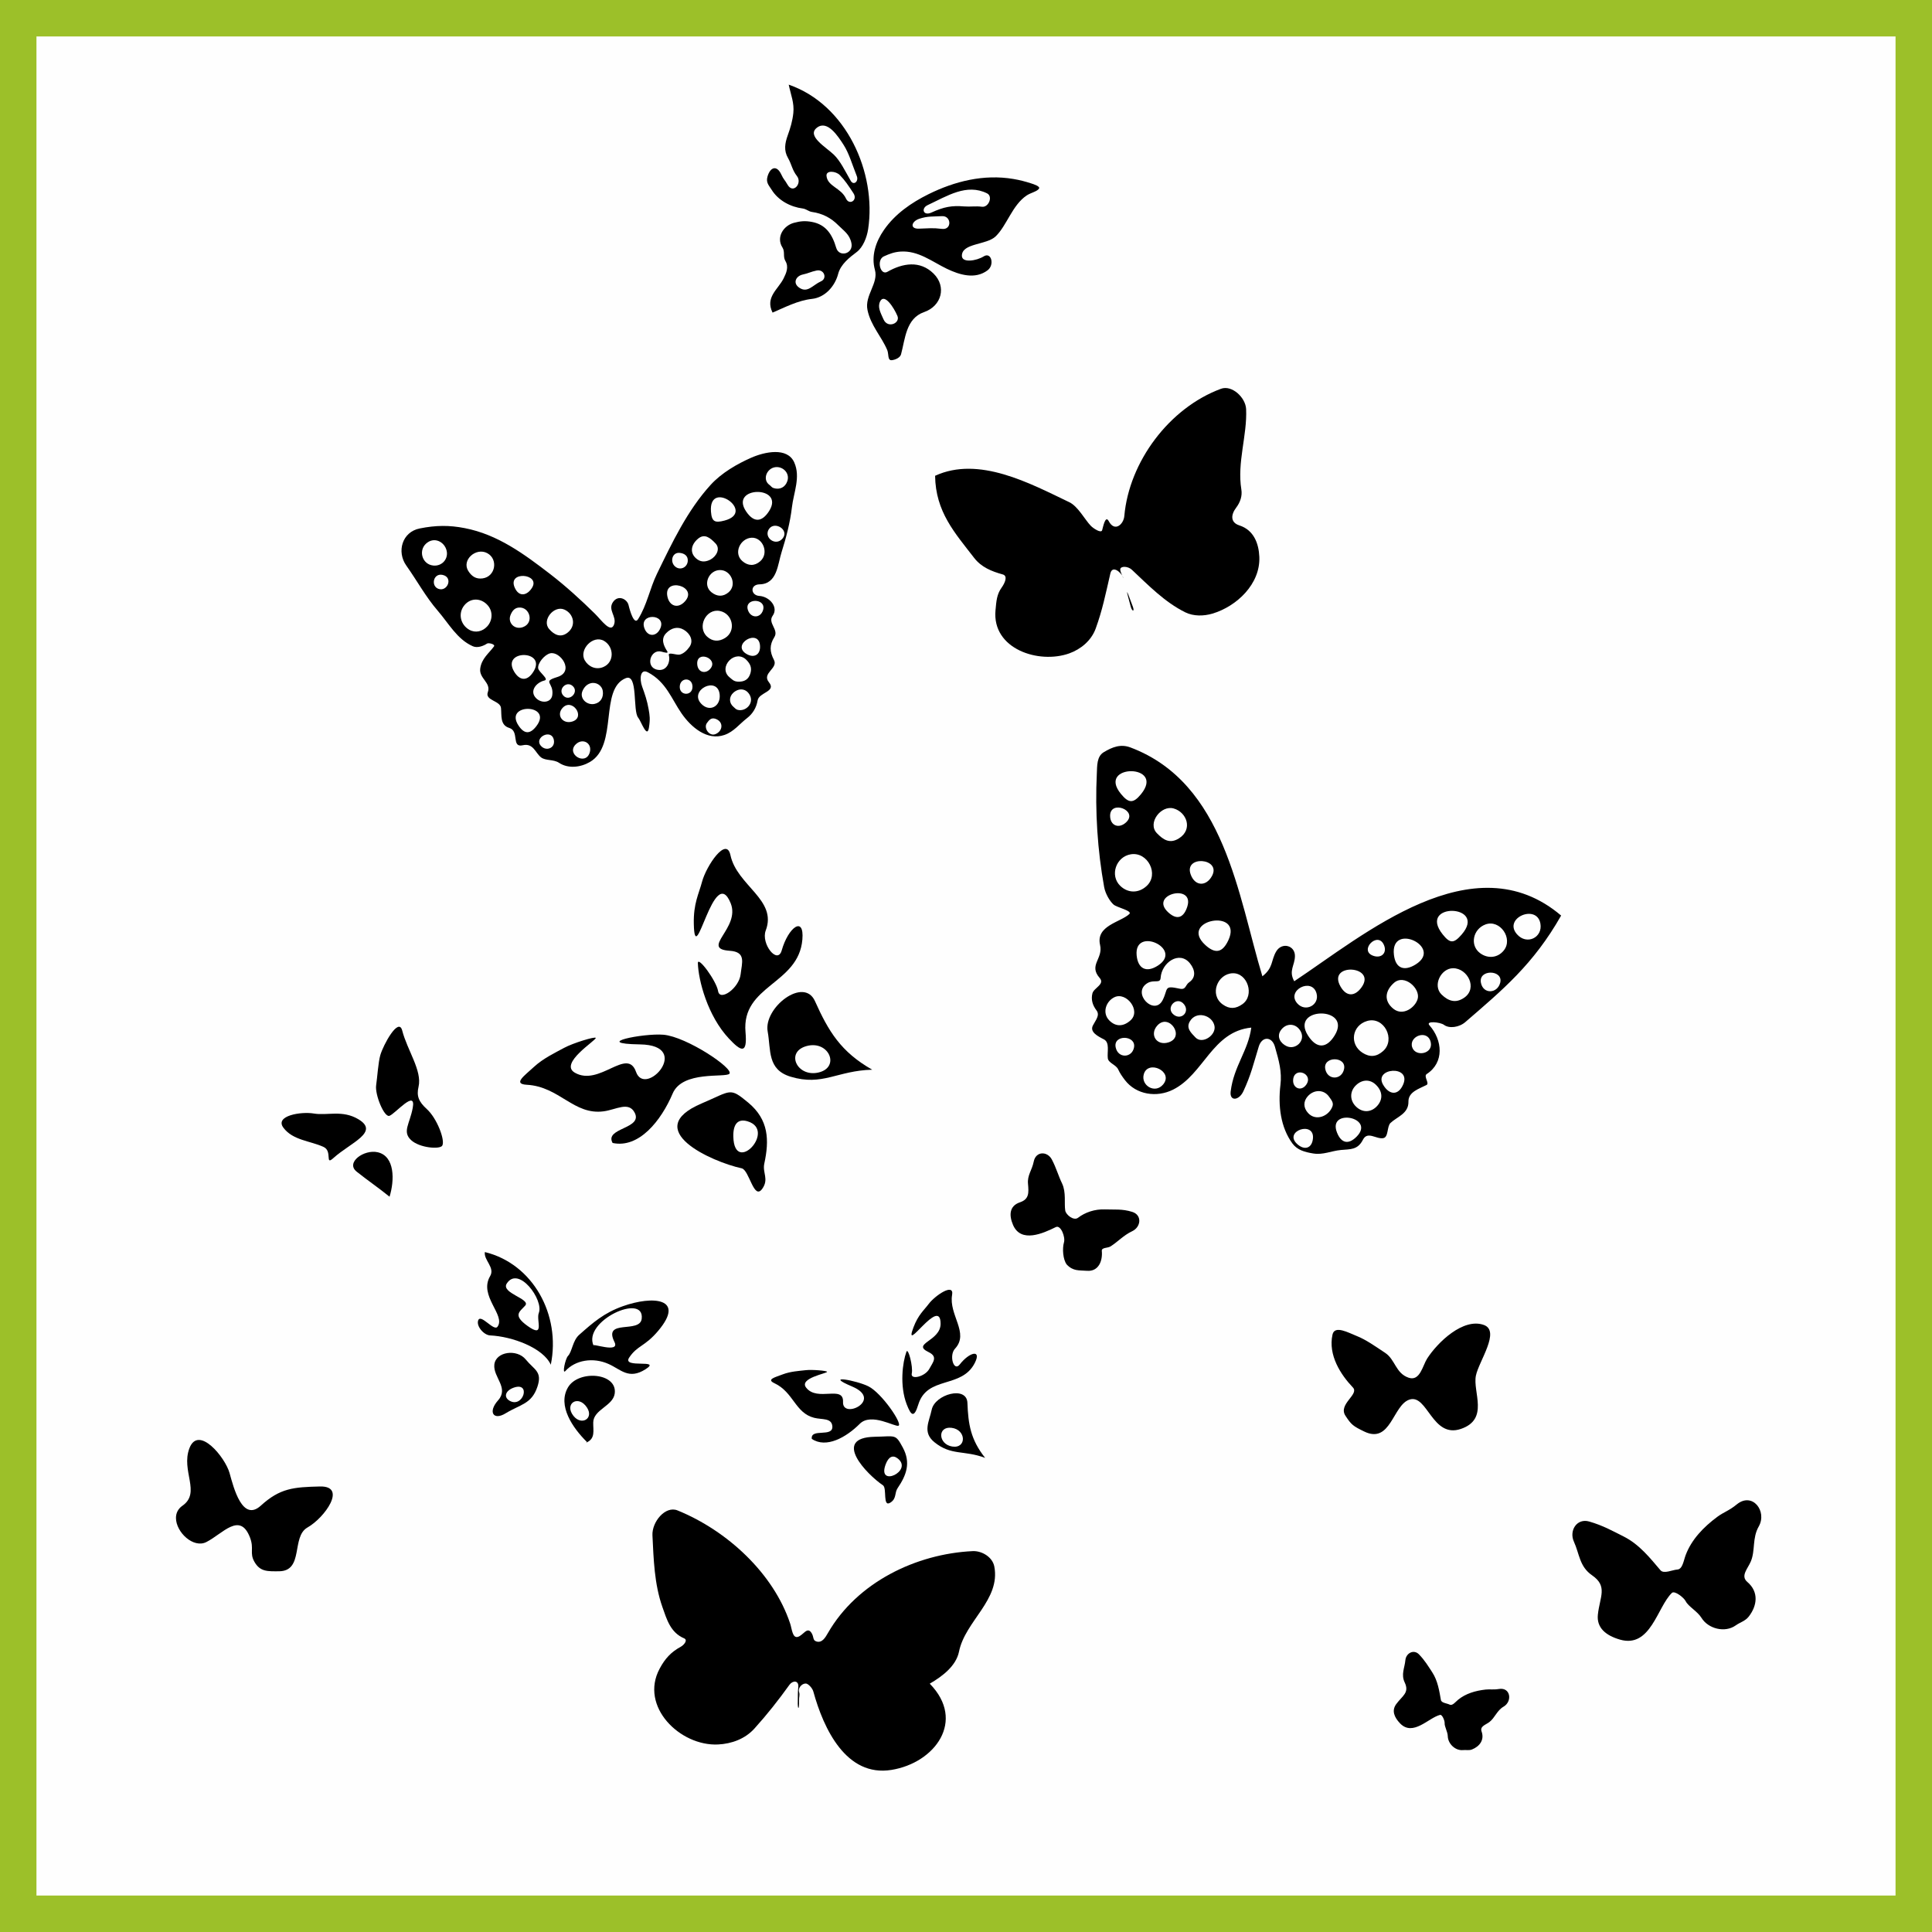<?xml version="1.0" encoding="UTF-8"?> <!-- Creator: CorelDRAW X7 --> <svg xmlns="http://www.w3.org/2000/svg" xmlns:xlink="http://www.w3.org/1999/xlink" xml:space="preserve" width="53cm" height="53cm" shape-rendering="geometricPrecision" text-rendering="geometricPrecision" image-rendering="optimizeQuality" fill-rule="evenodd" clip-rule="evenodd" viewBox="0 0 52359 52359"><rect x="0" y="0" width="52359" height="52359" fill="#808080" stroke="none"/> <g id="Capa_x0020_1">  <rect fill="#FEFEFE" stroke="#9CC029" stroke-width="987.91" x="494" y="494" width="51371" height="51371"></rect> <path fill="black" d="M39649 47429c84,-9 164,16 246,-18 202,-81 340,-256 257,-488 -50,-140 114,-179 213,-255 150,-116 200,-309 384,-417 242,-141 191,-530 -126,-478 -154,25 -241,2 -365,16 -274,31 -537,108 -741,275 -72,59 -154,170 -229,133 -71,-36 -223,-44 -238,-125 -44,-242 -83,-520 -236,-753 -114,-173 -198,-317 -356,-482 -143,-149 -353,-36 -371,155 -20,213 -122,386 -18,605 133,280 -63,358 -231,587 -126,173 -56,354 106,522 352,363 771,-154 1083,-231 60,-15 129,163 124,223 -6,94 82,233 85,355 6,203 202,397 413,376l0 0z"></path> <path fill="black" d="M24160 47966c1175,-190 2025,-1328 1037,-2337 342,-198 715,-481 793,-869 168,-831 1128,-1401 957,-2305 -50,-263 -344,-430 -587,-418 -1532,73 -3133,845 -3923,2220 -70,122 -159,278 -315,227 -102,-33 -60,-119 -128,-228 -119,-190 -227,68 -375,106 -144,36 -157,-219 -205,-362 -451,-1360 -1705,-2518 -3052,-3066 -332,-135 -698,314 -680,676 32,647 50,1318 269,1940 120,339 218,693 590,851 104,44 2,176 -91,227 -264,145 -425,317 -574,596 -548,1024 553,2101 1582,2053 368,-18 733,-149 989,-433 346,-383 648,-767 950,-1187 84,-116 257,-127 237,68 -17,169 -7,196 -13,373 -9,246 42,257 34,-3 -4,-125 27,-149 1,-239 -40,-140 122,-263 213,-223 66,30 150,127 173,209 278,1011 892,2323 2118,2124l0 0z"></path> <path fill="black" d="M7560 42583c682,-4 329,-935 772,-1186 471,-266 1082,-1129 340,-1112 -715,17 -1082,44 -1603,519 -498,453 -737,-481 -846,-878 -118,-432 -847,-1318 -1090,-676 -233,614 320,1202 -188,1556 -125,87 -177,207 -176,334 1,382 471,831 825,650 443,-225 907,-828 1180,-125 120,312 -19,417 122,663 154,269 353,257 664,255l0 0z"></path> <path fill="black" d="M24333 39529c-138,-110 -254,-50 -332,160 -237,640 753,177 332,-160l0 0zm-201 1192c173,-112 104,-258 196,-394 237,-349 361,-684 140,-1095 -204,-380 -192,-304 -761,-294 -1177,21 -220,1016 223,1316 114,78 -18,610 202,467l0 0z"></path> <path fill="black" d="M25804 39202c395,65 388,-459 -17,-507 -388,-46 -362,445 17,507l0 0zm894 308c-393,-497 -458,-909 -480,-1490 -18,-477 -882,-231 -968,184 -67,324 -259,614 77,884 456,367 794,206 1371,422l0 0z"></path> <path fill="black" d="M23300 38587c312,-313 959,93 1051,51 113,-51 -453,-884 -816,-1067 -313,-158 -1241,-333 -443,4 859,362 -268,907 -245,420 21,-468 -695,4 -1000,-389 -200,-257 565,-385 568,-428 3,-30 -401,-65 -579,-45 -176,20 -411,33 -619,112 -203,79 -458,135 -230,241 522,245 561,808 1078,938 213,54 471,-2 492,226 29,319 -595,43 -557,345 390,265 933,-41 1300,-408l0 0z"></path> <path fill="black" d="M38199 37930c487,-157 613,1060 1392,795 774,-263 317,-1002 407,-1443 78,-388 672,-1208 217,-1374 -560,-203 -1256,472 -1538,910 -121,188 -193,623 -500,520 -357,-121 -362,-493 -639,-675 -260,-172 -519,-358 -774,-458 -216,-85 -595,-300 -652,-36 -122,556 222,1086 553,1433 180,188 -408,451 -202,766 160,246 209,281 506,426 725,354 775,-717 1230,-864l0 0z"></path> <path fill="black" d="M24886 38067c241,-792 1174,-423 1532,-1130 192,-381 -150,-292 -408,41 -163,211 -297,-247 -128,-428 394,-424 -174,-915 -79,-1458 59,-336 -464,19 -636,248 -133,177 -282,293 -410,630 -299,788 734,-875 734,-94 0,472 -801,537 -326,767 263,127 117,274 22,452 -117,217 -519,311 -477,127 40,-178 -98,-715 -145,-587 -104,281 -189,917 9,1428 118,305 200,372 312,4l0 0z"></path> <path fill="black" d="M15910 38150c-233,-366 -634,-111 -367,224 216,270 555,70 367,-224l0 0zm1 934c5,5 -29,36 -20,11 250,-108 182,-325 186,-544 5,-353 534,-444 582,-783 81,-570 -985,-648 -1266,-169 -291,495 130,1104 518,1485l0 0z"></path> <path fill="black" d="M13910 37611c-211,80 -265,249 -107,346 375,228 607,-533 107,-346l0 0zm-209 692c405,-247 707,-250 864,-723 138,-414 -88,-456 -315,-735 -240,-297 -816,-216 -853,137 -36,343 405,628 101,969 -279,312 -129,555 203,352l0 0z"></path> <path fill="black" d="M16652 36368c-316,-636 693,-217 739,-630 81,-713 -1610,66 -1304,731 -73,-83 727,223 565,-101l0 0zm-1330 788c270,-298 751,-380 1175,-189 330,148 543,429 994,143 466,-295 -648,-7 -439,-319 222,-333 421,-291 787,-726 747,-888 -146,-957 -964,-664 -509,182 -802,441 -1180,775 -177,157 -190,456 -301,570 -76,78 -165,514 -72,410l0 0z"></path> <path fill="black" d="M14602 35583c141,-353 -552,-1295 -869,-797 -165,260 661,415 500,597 -147,167 -349,256 68,554 476,340 224,-160 301,-354l0 0zm325 1402c277,-1354 -485,-2737 -1787,-3053 -34,218 281,419 143,652 -318,536 432,1061 199,1372 -99,134 -452,-361 -522,-174 -59,157 154,402 323,409 598,28 1435,336 1644,794l0 0z"></path> <path fill="black" d="M29462 34440c308,22 424,-264 398,-539 -9,-96 155,-74 230,-119 198,-121 357,-305 593,-415 239,-112 274,-437 4,-523 -274,-87 -487,-58 -742,-68 -271,-11 -535,78 -730,227 -115,89 -328,-80 -346,-197 -31,-192 28,-495 -85,-731 -103,-213 -152,-408 -274,-644 -124,-241 -437,-235 -494,45 -49,245 -178,369 -156,607 22,246 31,416 -219,501 -283,96 -302,342 -188,610 214,503 815,232 1161,61 136,-67 263,275 221,413 -49,166 -29,468 75,602 174,183 324,153 552,170l0 0z"></path> <path fill="black" d="M10240 31228c-372,-88 -884,278 -574,525 313,249 578,426 891,679 139,-447 145,-1095 -317,-1204l0 0z"></path> <path fill="black" d="M9037 31383c460,-415 1259,-700 678,-1049 -434,-261 -847,-95 -1206,-156 -349,-60 -1070,58 -829,383 255,344 726,355 1089,522 249,114 27,518 268,300l0 0z"></path> <path fill="black" d="M11140 30897c232,216 782,256 845,152 86,-141 -141,-741 -418,-992 -222,-202 -283,-356 -224,-606 101,-434 -305,-986 -443,-1523 -97,-376 -514,388 -594,670 -56,196 -81,603 -112,813 -37,256 219,878 360,829 159,-56 727,-738 632,-218 -81,438 -290,647 -46,875l0 0z"></path> <path fill="black" d="M35582 30855c47,-490 -803,-204 -433,144 202,189 407,123 433,-144l0 0zm1185 -52c519,-529 -799,-779 -533,-109 114,288 310,336 533,109l0 0zm-1315 -637c208,227 561,88 659,-183 36,-99 -29,-171 -92,-261 -142,-203 -410,-197 -574,-16 -128,141 -127,315 7,460l0 0zm1305 -169c176,165 408,154 570,-30 161,-184 137,-396 -36,-566 -162,-159 -373,-148 -536,4 -182,168 -181,422 2,592l0 0zm1271 -608c228,-535 -813,-453 -544,9 159,274 408,307 544,-9l0 0zm-6506 1c293,-350 -409,-680 -524,-278 -87,304 304,542 524,278l0 0zm3875 11c217,-300 -314,-506 -351,-147 -24,231 211,339 351,147l0 0zm1029 -432c68,-349 -579,-349 -510,3 60,310 450,304 510,-3l0 0zm-5693 -583c62,-336 -572,-356 -497,-1 64,305 443,290 497,1l0 0zm6750 99c351,-311 25,-951 -434,-815 -412,122 -486,630 -124,861 201,129 383,110 558,-46l0 0zm1290 -245c-86,-356 -602,-156 -501,143 91,272 579,179 501,-143l0 0zm-7107 10c465,-145 16,-805 -300,-459 -220,242 -26,560 300,459l0 0zm3205 103c240,109 513,-145 382,-396 -125,-239 -408,-244 -550,-23 -106,165 -2,341 168,419l0 0zm1301 -294c489,-796 -1233,-787 -722,8 231,360 501,354 722,-8l0 0zm-3773 58c184,193 563,-60 515,-312 -56,-295 -501,-425 -672,-118 -100,178 33,300 157,430l0 0zm-1761 -464c292,-263 -112,-779 -433,-629 -232,109 -345,427 -141,632 179,180 389,164 574,-3l0 0zm1456 -428c-195,-262 -536,95 -275,282 201,144 425,-80 275,-282l0 0zm6325 -149c84,-282 -356,-689 -640,-440 -244,215 -282,490 -16,704 256,205 586,-30 656,-264l0 0zm-6907 22c153,-308 21,-398 455,-304 179,40 154,-100 259,-172 189,-129 168,-332 24,-513 -284,-356 -769,-27 -796,392 -11,164 -184,38 -357,142 -443,267 190,911 415,455l0 0zm2157 117c340,-237 142,-851 -261,-839 -413,13 -642,579 -272,845 188,135 356,119 533,-6l0 0zm2010 -294c-123,-445 -833,-78 -521,273 222,249 608,42 521,-273l0 0zm3999 120c380,-258 92,-803 -298,-801 -328,1 -563,468 -312,713 182,177 380,245 610,88l0 0zm-2775 -289c413,-589 -947,-669 -574,-16 163,285 393,273 574,16l0 0zm3753 -115c98,-361 -600,-380 -521,1 64,310 442,293 521,-1l0 0zm-9273 -470c699,-456 -653,-1074 -579,-276 34,361 262,483 579,276l0 0zm6984 -30c755,-474 -698,-1162 -590,-257 44,369 282,449 590,257l0 0zm-867 -540c-172,-360 -670,158 -295,302 232,90 402,-78 295,-302l0 0zm3253 163c263,-323 -102,-853 -496,-706 -340,126 -430,567 -145,778 208,154 476,132 641,-72l0 0zm-7463 -279c411,-884 -1371,-552 -623,132 278,254 470,196 623,-132l0 0zm6321 -152c723,-832 -1211,-882 -513,-6 202,254 303,247 513,6l0 0zm2135 -300c-97,-540 -1019,-149 -635,290 267,306 704,87 635,-290l0 0zm-9570 -455c210,-647 -1064,-338 -508,159 244,218 416,125 508,-159l0 0zm-1103 -561c350,-319 30,-938 -430,-860 -401,68 -572,575 -283,855 207,200 496,205 713,5l0 0zm1775 -277c258,-485 -780,-568 -577,-30 121,321 424,319 577,30l0 0zm-896 -1016c382,-242 212,-707 -143,-809 -344,-99 -722,396 -456,670 176,183 354,295 599,139l0 0zm-1428 -439c330,-321 -448,-616 -439,-165 5,265 244,354 439,165l0 0zm397 -756c683,-835 -1210,-827 -545,-12 207,253 332,272 545,12l0 0zm4672 9736c264,43 483,-70 748,-95 248,-24 453,5 596,-278 125,-245 360,-8 551,-43 147,-26 95,-318 197,-413 177,-166 491,-252 485,-575 -5,-268 291,-349 491,-453 87,-46 -89,-235 4,-296 483,-313 428,-922 74,-1321 -113,-127 290,-90 396,-11 137,102 405,71 576,-76 1012,-874 1848,-1567 2597,-2887 -2378,-2022 -5362,540 -7233,1780 -160,-286 18,-428 19,-684 2,-291 -355,-381 -507,-125 -147,249 -74,440 -375,675 -658,-2167 -1012,-5235 -3573,-6201 -266,-101 -491,-14 -727,128 -191,116 -177,368 -187,579 -50,1025 18,2076 199,3078 34,184 157,388 257,474 92,78 516,168 425,254 -236,224 -915,312 -793,839 88,379 -319,542 -11,894 151,173 -160,267 -197,420 -39,160 -1,311 111,459 101,132 -26,268 -98,410 -89,175 130,289 297,374 169,87 85,347 108,516 17,126 224,174 280,298 47,103 108,191 183,290 309,403 866,478 1302,261 841,-419 1061,-1576 2123,-1683 -83,630 -476,1045 -559,1734 -32,270 226,248 345,-9 210,-452 271,-736 417,-1212 87,-284 358,-276 437,3 111,388 193,679 150,1037 -68,568 5,1151 325,1588 131,177 330,233 567,271l0 0z"></path> <path fill="black" d="M15982 20395c78,-255 -191,-406 -378,-223 -270,263 266,592 378,223l0 0zm-1323 -182c139,159 394,64 351,-159 -61,-317 -550,-68 -351,159l0 0zm4728 -317c204,-79 234,-339 -2,-417 -114,-38 -173,41 -228,117 -94,132 61,366 230,300l0 0zm-4850 -218c465,-612 -903,-631 -480,-8 154,228 310,232 480,8l0 0zm977 -125c368,-118 -11,-650 -268,-368 -180,199 9,452 268,368l0 0zm4481 -314c217,51 435,-172 332,-388 -93,-193 -296,-218 -453,-77 -121,109 -119,278 1,380 42,35 68,73 120,85l0 0zm-491 -411c-47,-530 -860,-120 -492,253 221,223 520,64 492,-253l0 0zm-4536 7c46,-344 -290,-356 133,-486 485,-149 79,-711 -193,-643 -154,39 -342,268 -323,405 15,105 309,300 169,332 -219,52 -413,283 -229,475 145,152 415,132 443,-83l0 0zm1147 241c166,-35 247,-184 221,-350 -26,-162 -193,-253 -340,-206 -100,32 -168,107 -212,211 -82,199 120,391 331,345l0 0zm-594 -484c-167,-152 -408,87 -257,257 163,184 439,-93 257,-257l0 0zm3246 13c-6,-257 -334,-250 -345,0 -12,259 352,266 345,0l0 0zm1224 -132c183,11 300,-60 348,-233 41,-148 -8,-252 -112,-357 -134,-136 -326,-119 -456,11 -131,131 -157,325 -8,454 80,68 121,118 228,125l0 0zm-5558 -235c447,-632 -869,-653 -498,-34 139,230 332,269 498,34l0 0zm3379 -88c258,54 362,-211 315,-393 -26,-100 207,6 300,-18 93,-24 187,-104 260,-209 117,-170 15,-363 -157,-464 -162,-96 -338,-51 -478,95 -147,153 -71,332 30,489 43,67 -69,33 -157,10 -299,-79 -447,422 -113,490l0 0zm1452 -44c193,-267 -385,-486 -369,-114 11,242 243,288 369,114l0 0zm-2911 -30c302,-130 289,-546 19,-706 -299,-177 -690,237 -524,526 99,173 305,267 505,180l0 0zm4244 -577c-32,-485 -792,-30 -369,222 210,126 386,20 369,-222l0 0zm-948 -208c311,-190 210,-663 -141,-733 -376,-75 -628,440 -343,697 146,132 315,140 484,36l0 0zm-4274 -140c254,-191 172,-521 -80,-631 -282,-123 -620,289 -413,527 135,156 308,243 493,104l0 0zm2527 -138c146,-382 -575,-401 -442,2 87,261 346,247 442,-2l0 0zm-5185 54c169,96 363,46 488,-92 144,-158 160,-401 14,-569 -175,-201 -460,-215 -634,-3 -180,219 -106,528 132,664l0 0zm1457 -72c312,-114 183,-561 -120,-529 -118,13 -180,104 -220,207 -78,199 107,407 340,322l0 0zm6506 -463c96,-327 -516,-332 -412,-3 74,233 345,233 412,3l0 0zm-2118 -233c373,-411 -581,-669 -476,-139 52,268 287,348 476,139l0 0zm-4137 -381c215,-371 -675,-455 -477,4 119,275 348,217 477,-4l0 0zm5319 135c241,-203 69,-609 -235,-604 -302,4 -475,405 -229,601 153,122 315,128 464,3l0 0zm-7865 -96c247,92 413,-312 115,-377 -252,-54 -323,299 -115,377l0 0zm1200 -282c352,-48 428,-522 126,-684 -305,-164 -701,186 -514,483 93,147 210,225 388,201l0 0zm5220 -320c131,111 325,29 340,-148 12,-137 -86,-213 -224,-224 -201,-17 -266,247 -116,372l0 0zm-6553 -28c220,20 389,-157 365,-363 -29,-243 -292,-418 -517,-269 -277,183 -169,603 152,632l0 0zm7513 -165c154,-85 271,-288 133,-434 -148,-156 -298,-276 -474,-129 -211,176 -229,416 -13,565 117,81 247,56 354,-2l0 0zm1342 50c253,-218 71,-660 -239,-639 -301,21 -492,417 -244,633 156,135 329,139 483,6l0 0zm608 -619c193,-233 -222,-487 -373,-251 -145,228 187,475 373,251l0 0zm-1575 -485c875,-230 -437,-1144 -366,-239 21,269 105,308 366,239l0 0zm1210 -259c444,-700 -1098,-684 -621,15 208,306 426,290 621,-15l0 0zm120 -622c172,54 320,-23 375,-193 75,-231 -154,-427 -371,-364 -203,59 -301,335 -117,470 46,33 60,70 113,87l0 0zm-4975 7422c773,-454 245,-1976 969,-2270 340,-138 184,891 338,1071 76,89 242,584 291,268 37,-242 21,-324 -9,-499 -40,-230 -100,-405 -176,-613 -74,-202 -55,-497 156,-386 495,260 641,721 912,1113 261,377 696,748 1165,584 255,-89 403,-295 609,-454 162,-125 255,-289 288,-481 38,-223 517,-235 307,-492 -203,-249 257,-374 136,-605 -119,-226 -123,-408 10,-618 129,-204 -188,-381 -45,-580 165,-231 -83,-519 -362,-537 -237,-16 -257,-309 7,-314 481,-9 489,-540 600,-884 118,-371 229,-795 276,-1200 46,-400 241,-822 64,-1220 -188,-423 -806,-287 -1172,-125 -372,164 -797,407 -1095,734 -632,695 -1042,1563 -1453,2408 -195,400 -270,845 -512,1230 -106,169 -218,-211 -258,-378 -38,-165 -279,-291 -421,-87 -149,213 100,384 31,600 -86,271 -349,-112 -521,-281 -364,-359 -782,-742 -1211,-1073 -708,-544 -1423,-1075 -2321,-1248 -412,-80 -775,-80 -1220,10 -475,95 -627,630 -361,1005 301,426 525,845 851,1223 300,347 526,776 952,964 129,57 297,-13 382,-71 46,-32 232,18 192,74 -132,183 -340,329 -374,605 -32,269 301,377 206,638 -82,226 336,226 357,425 22,210 -31,465 226,543 279,86 48,542 363,469 290,-67 343,212 499,330 126,94 334,47 484,145 252,167 587,125 840,-23l0 0z"></path> <path fill="black" d="M28979 17707c308,-111 594,-341 715,-672 181,-497 266,-922 397,-1491 56,-242 295,-30 351,110 26,67 -93,-168 -82,-230 16,-89 210,-82 315,17 451,423 888,875 1444,1152 228,113 506,105 737,37 658,-195 1305,-802 1273,-1540 -16,-363 -150,-726 -543,-852 -246,-80 -229,-290 -84,-481 111,-146 168,-318 140,-489 -120,-739 161,-1465 129,-2180 -14,-315 -384,-661 -681,-552 -1404,519 -2491,1981 -2620,3449 -19,224 -260,444 -421,140 -93,-176 -153,153 -180,244 -26,91 -238,-46 -311,-123 -157,-163 -343,-523 -579,-636 -1071,-513 -2452,-1261 -3637,-716 13,978 534,1546 1058,2225 194,251 468,364 776,449 144,39 57,234 -30,355 -134,187 -143,363 -167,616 -98,1050 1172,1465 2000,1168l0 0z"></path> <path fill="black" d="M30701 16441c-195,-527 -200,-527 -58,-4 38,143 111,148 58,4l0 0z"></path> <path fill="black" d="M24321 8562c-95,-225 -353,-627 -469,-393 -75,152 9,300 93,488 113,254 459,103 376,-95l0 0zm579 -2365c271,-8 369,-26 628,6 275,34 258,-360 0,-345 -245,14 -385,-5 -615,71 -212,70 -265,275 -13,268l0 0zm343 -437c340,-156 554,-193 883,-166 178,14 315,-14 486,9 180,24 305,-280 138,-363 -555,-275 -1080,72 -1610,319 -184,86 -122,303 103,201l0 0zm-1070 4001c103,-13 223,-72 246,-159 113,-413 130,-972 625,-1144 475,-164 615,-692 255,-1045 -369,-362 -837,-282 -1251,-46 -191,108 -303,-326 -93,-420 160,-72 281,-117 450,-129 483,-32 855,274 1257,467 342,164 767,294 1103,40 194,-147 101,-504 -103,-378 -201,125 -594,185 -594,-15 0,-348 668,-288 915,-526 305,-294 450,-850 844,-1111 111,-73 284,-106 332,-185 35,-59 -134,-115 -220,-142 -147,-48 -304,-89 -476,-118 -803,-135 -1589,62 -2298,412 -468,232 -907,534 -1210,971 -225,324 -348,707 -244,1080 102,366 -284,692 -201,1089 88,424 381,717 536,1088 44,107 2,288 127,271l0 0z"></path> <path fill="black" d="M22250 7624c176,-77 87,-338 -123,-292 -155,33 -224,77 -368,107 -192,41 -279,232 -103,355 230,161 369,-70 594,-170l0 0zm879 -2387c-139,-211 -227,-347 -371,-494 -105,-107 -372,-134 -359,22 25,287 392,322 528,616 90,194 326,45 202,-144l0 0zm91 -465c-121,-303 -211,-619 -357,-845 -152,-236 -438,-680 -719,-470 -299,224 243,531 454,735 174,168 305,440 457,707 79,139 223,16 165,-127l0 0zm-2283 3700c324,-137 681,-329 1070,-372 351,-38 621,-342 708,-678 68,-259 306,-444 503,-592 172,-130 275,-398 309,-617 233,-1530 -586,-3379 -2152,-3919 60,287 154,494 125,770 -24,222 -79,401 -152,605 -76,212 -110,409 8,613 100,174 111,322 241,488 154,195 -104,503 -256,232 -76,-134 -103,-134 -167,-273 -124,-266 -300,-197 -373,52 -49,167 35,240 109,359 183,296 516,469 848,511 86,11 159,81 247,93 277,39 513,156 717,364 149,151 304,240 353,483 58,290 -335,392 -413,125 -109,-372 -285,-631 -655,-701 -184,-35 -316,-23 -488,23 -295,79 -488,398 -314,669 75,118 9,245 79,364 98,163 27,325 -49,477 -148,296 -504,506 -298,924l0 0z"></path> <path fill="black" d="M20258 30388c-262,-78 -394,76 -384,422 30,1056 1183,-182 384,-422l0 0zm402 1826c183,-261 -1,-430 53,-679 138,-637 122,-1189 -434,-1652 -513,-426 -452,-323 -1261,20 -1677,712 273,1585 1081,1759 210,45 329,885 561,552l0 0z"></path> <path fill="black" d="M22177 29067c605,-136 291,-884 -318,-718 -583,159 -260,848 318,718l0 0zm1461 -77c-852,-485 -1183,-1038 -1552,-1859 -302,-673 -1398,181 -1281,825 91,503 -16,1031 623,1224 867,261 1257,-166 2210,-190l0 0z"></path> <path fill="black" d="M18230 29635c266,-628 1429,-422 1537,-535 133,-140 -1161,-1005 -1788,-1058 -541,-46 -1973,242 -634,262 1442,22 142,1457 -108,745 -240,-684 -993,409 -1660,21 -435,-253 588,-878 568,-942 -13,-45 -613,138 -857,270 -241,131 -570,286 -822,520 -247,230 -579,458 -191,480 890,48 1273,832 2090,719 336,-46 674,-275 836,39 227,441 -828,407 -599,819 713,154 1314,-601 1628,-1340l0 0z"></path> <path fill="black" d="M20204 27971c-113,-1276 1438,-1288 1541,-2509 56,-657 -383,-332 -560,295 -112,397 -569,-182 -433,-539 320,-837 -779,-1211 -957,-2045 -110,-516 -655,296 -769,724 -87,330 -235,584 -223,1141 28,1303 546,-1680 999,-560 273,677 -838,1234 -24,1289 451,30 328,325 294,635 -42,380 -564,746 -611,458 -45,-278 -555,-968 -548,-756 14,462 261,1423 840,2041 346,370 503,419 451,-174l0 0z"></path> <path fill="black" d="M47041 44049c118,-84 257,-117 350,-236 229,-292 283,-668 -37,-941 -193,-164 15,-362 96,-558 124,-300 33,-628 213,-944 237,-414 -172,-946 -595,-599 -205,169 -354,209 -525,335 -378,280 -702,618 -860,1039 -56,148 -83,383 -226,391 -135,9 -366,126 -457,19 -273,-320 -567,-697 -993,-912 -315,-158 -562,-299 -937,-408 -337,-98 -551,248 -416,545 152,333 149,675 491,911 434,299 211,582 159,1064 -40,362 219,571 602,681 829,236 1008,-886 1403,-1266 76,-73 329,131 374,223 71,145 320,275 429,453 181,295 635,414 929,203l0 0z"></path> </g> </svg> 
